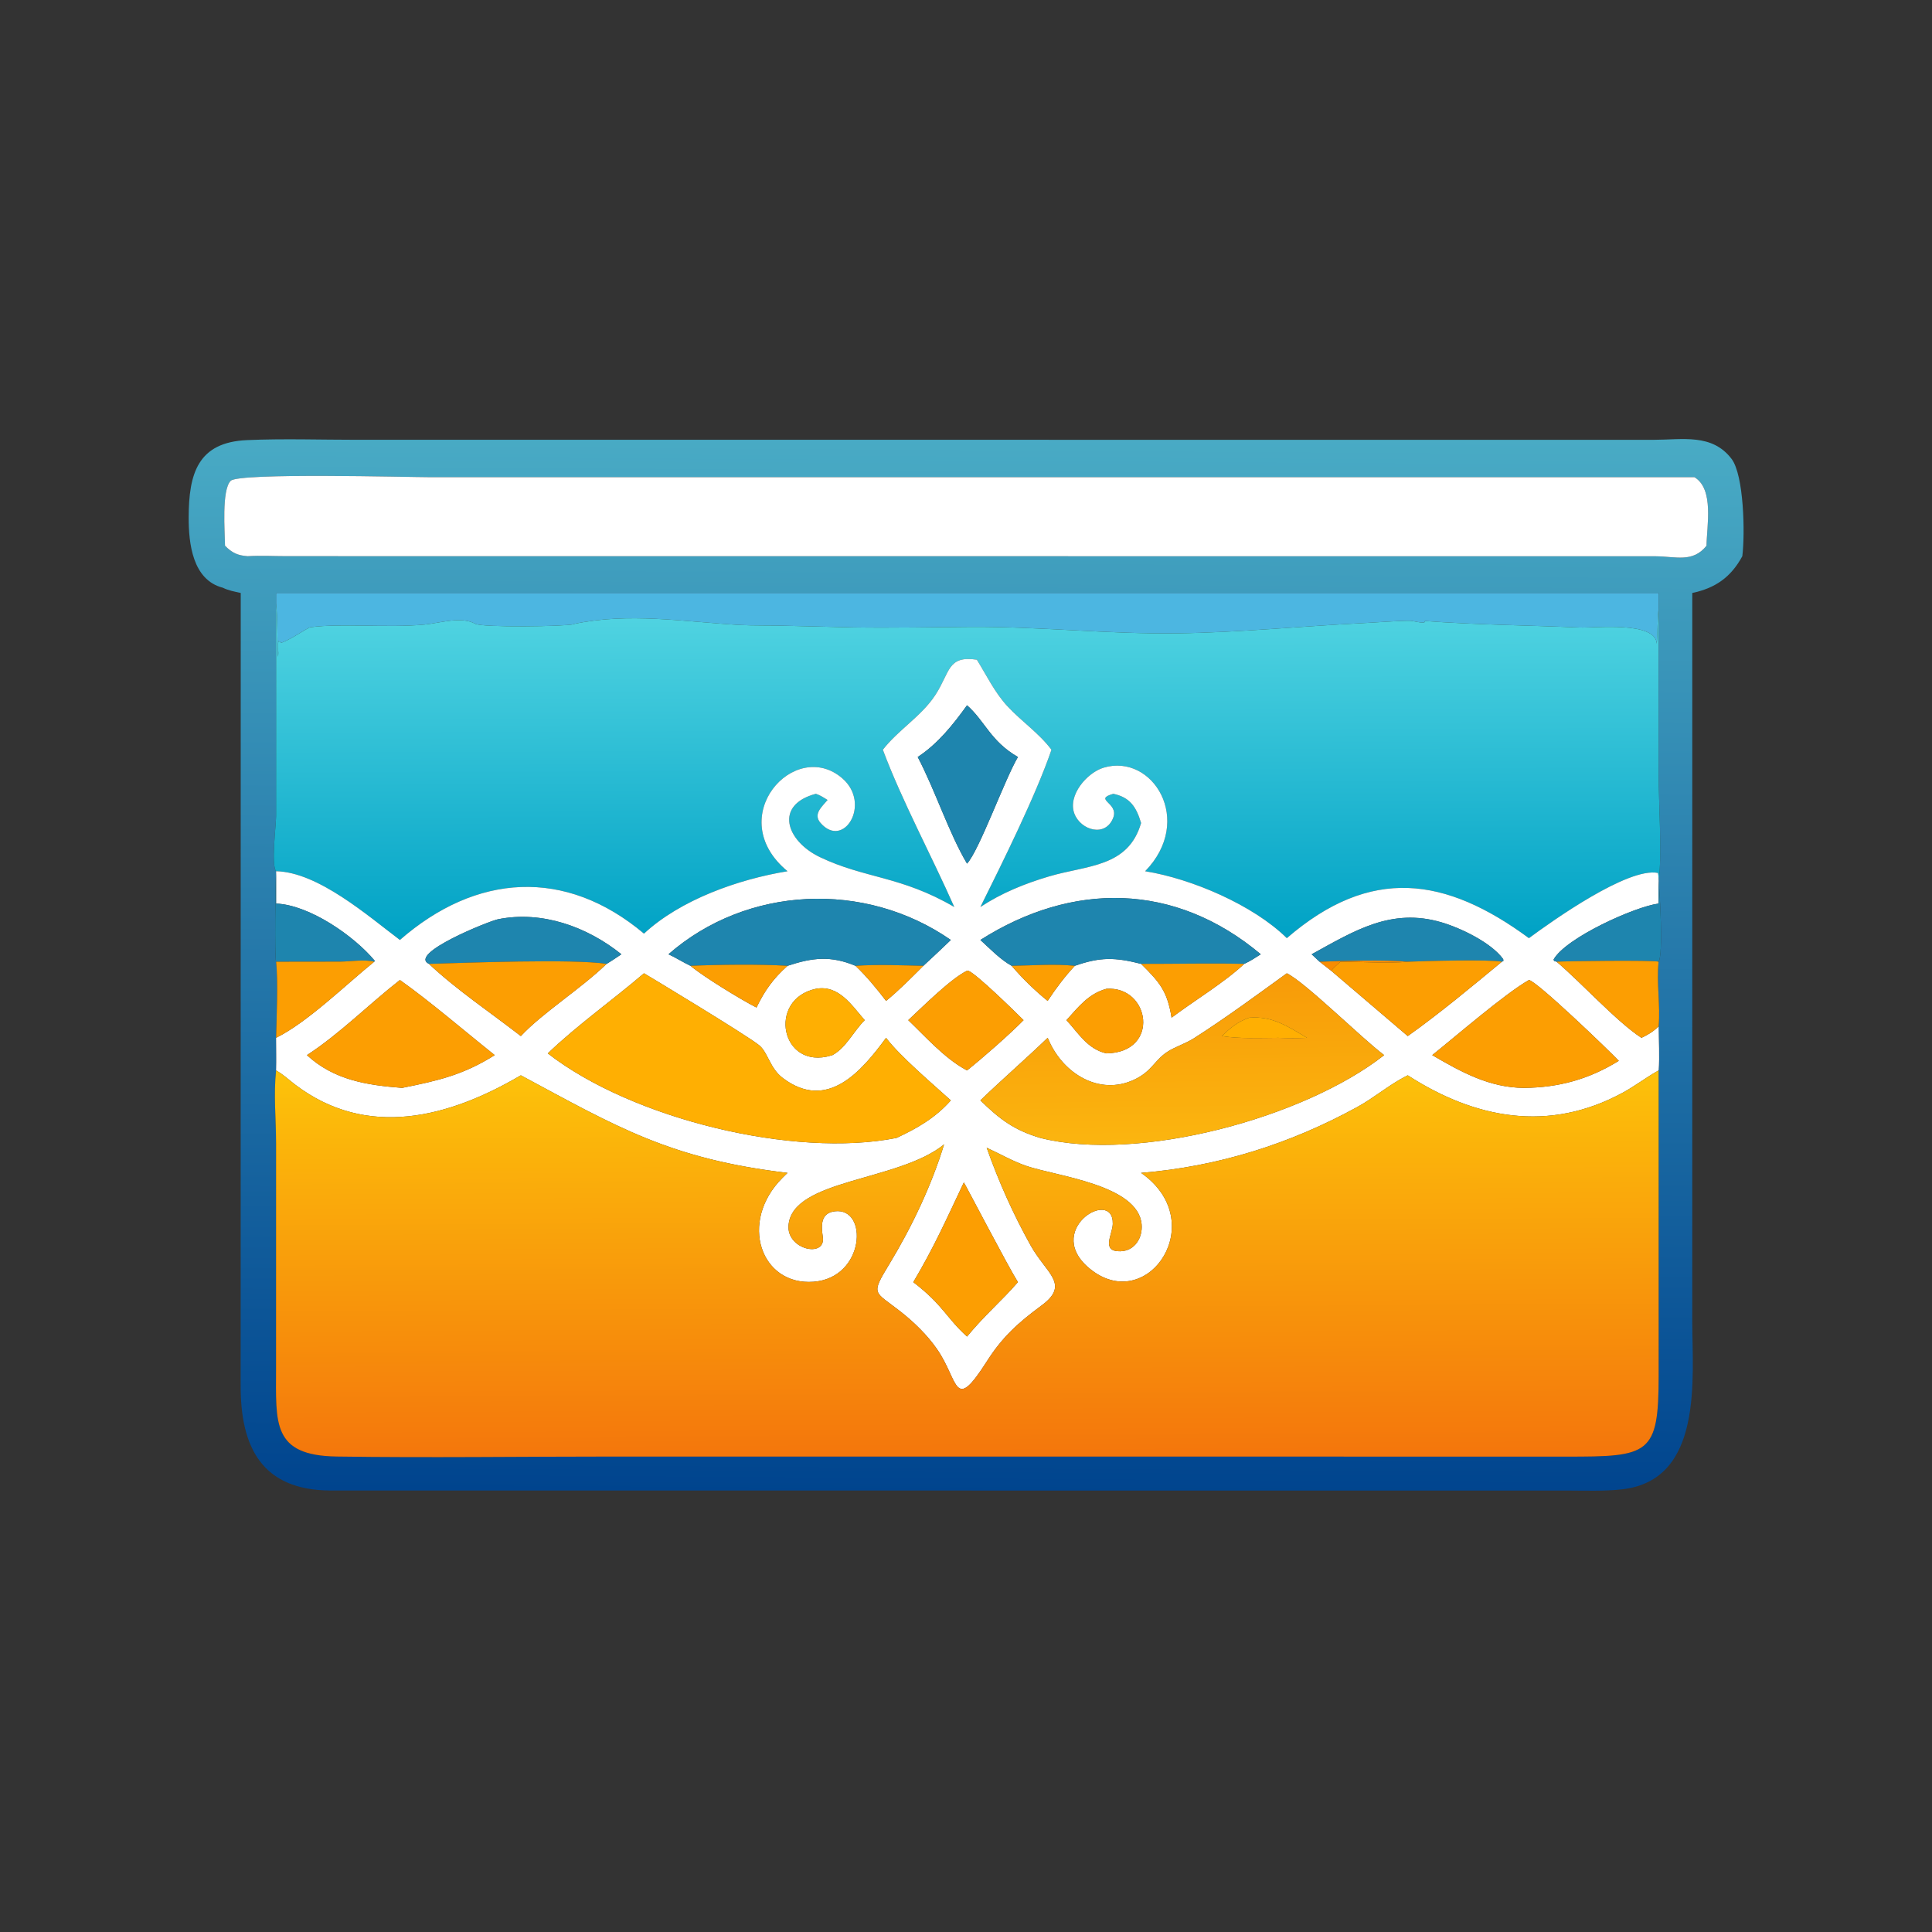 <?xml version="1.0" encoding="utf-8" ?>
<svg xmlns="http://www.w3.org/2000/svg" xmlns:xlink="http://www.w3.org/1999/xlink" width="1024" height="1024">
	<rect width="100%" height="100%" fill="#333333" stroke="none"/>
	<defs>
		<linearGradient id="gradient_0" gradientUnits="userSpaceOnUse" x1="254.055" y1="395.874" x2="255.9" y2="115.221">
			<stop offset="0" stop-color="#00448E"/>
			<stop offset="1" stop-color="#49ABC5"/>
		</linearGradient>
	</defs>
	<path fill="url(#gradient_0)" transform="scale(2 2)" d="M59.038 155.749C51.003 153.689 49.987 143.931 49.999 137.159C50.019 125.487 52.423 117.194 65.489 116.632C75.131 116.217 84.915 116.55 94.575 116.55L438.404 116.553C445.815 116.548 453.729 114.825 458.881 121.608C462.165 125.931 462.476 141.405 461.732 147.401C458.695 152.992 454.566 155.862 448.47 157.14L448.467 350.22C448.476 365.2 451.482 392.203 429.925 394.682C425.098 395.237 420.097 395.02 415.245 395.017L87.436 395.006C69.471 394.842 63.744 383.63 63.771 367.204L63.796 157.14C62.199 156.8 60.511 156.483 59.038 155.749ZM452.242 144.629C452.312 139.416 454.306 129.607 449.05 126.461L114.069 126.46C108.23 126.46 63.37 125.23 61.141 127.416C58.693 129.816 59.585 140.986 59.632 144.629C61.528 146.534 62.991 147.203 65.622 147.401C69.031 147.197 72.571 147.392 75.99 147.394L438.749 147.419C444.185 147.46 448.576 149.183 452.242 144.629ZM73.166 157.14L73.166 159.938L73.166 216.268C73.162 218.81 71.803 229.134 73.166 230.885C72.99 233.624 72.737 253.928 73.166 254.865C73.735 259.938 73.296 269.689 73.166 275.035C73.169 277.905 73.264 280.809 73.166 283.675C72.475 289.95 73.152 296.607 73.161 302.923L73.156 362.729C73.155 377.104 72.001 385.749 89.273 385.997C113.718 386.349 138.223 386 162.673 386.002L414.978 386.018C437.1 386.056 439.565 385.546 439.559 364.545L439.549 283.675C439.866 279.875 439.565 275.822 439.549 271.995C440.062 266.343 438.951 260.504 439.549 254.865C440.805 252.883 439.885 236.683 439.549 233.464C440.521 227.029 439.543 212.248 439.545 204.761L439.549 161.228L439.549 157.14L73.166 157.14Z"/>
	<path fill="white" transform="scale(2 2)" d="M449.05 126.461C454.306 129.607 452.312 139.416 452.242 144.629C448.576 149.183 444.185 147.46 438.749 147.419L75.99 147.394C72.571 147.392 69.031 147.197 65.622 147.401C62.991 147.203 61.528 146.534 59.632 144.629C59.585 140.986 58.693 129.816 61.141 127.416C63.37 125.23 108.23 126.46 114.069 126.46L449.05 126.461Z"/>
	<path fill="#4CB6E1" transform="scale(2 2)" d="M73.166 159.938L73.166 157.14L439.549 157.14L439.549 161.228C439.219 164.35 439.291 167.477 439.075 170.604C438.766 164.518 422.378 166.462 418.663 166.299C405.204 165.709 390.77 165.573 377.624 164.569L377.545 164.872C377.02 165.266 374.535 164.524 373.709 164.507C371.268 164.459 364.636 164.961 361.852 165.098C345.202 165.917 328.471 167.631 311.812 167.841C293.56 168.071 275.354 166.011 257.094 166.131C247.053 166.198 236.23 166.436 226.321 166.269L208.257 165.836C204.296 165.71 199.378 165.822 195.747 165.608C181.083 164.747 166.564 162.262 152.007 165.376L152.115 165.408C150.118 166.041 127.775 166.34 125.95 165.314C122.246 163.234 116.521 165.132 112.542 165.515C102.973 166.435 90.247 165.117 82.193 166.237C81.644 166.313 77.069 169.467 74.569 170.345L73.836 169.877C73.378 171.149 73.99 172.709 73.652 174.055C73.476 169.952 73.588 163.54 73.166 159.938Z"/>
	<defs>
		<linearGradient id="gradient_1" gradientUnits="userSpaceOnUse" x1="256.169" y1="248.262" x2="255.877" y2="163.187">
			<stop offset="0" stop-color="#00A2C5"/>
			<stop offset="1" stop-color="#50D3E1"/>
		</linearGradient>
	</defs>
	<path fill="url(#gradient_1)" transform="scale(2 2)" d="M73.166 159.938C73.588 163.54 73.476 169.952 73.652 174.055C73.99 172.709 73.378 171.149 73.836 169.877L74.569 170.345C77.069 169.467 81.644 166.313 82.193 166.237C90.247 165.117 102.973 166.435 112.542 165.515C116.521 165.132 122.246 163.234 125.95 165.314C127.775 166.34 150.118 166.041 152.115 165.408L152.007 165.376C166.564 162.262 181.083 164.747 195.747 165.608C199.378 165.822 204.296 165.71 208.257 165.836L226.321 166.269C236.23 166.436 247.053 166.198 257.094 166.131C275.354 166.011 293.56 168.071 311.812 167.841C328.471 167.631 345.202 165.917 361.852 165.098C364.636 164.961 371.268 164.459 373.709 164.507C374.535 164.524 377.02 165.266 377.545 164.872L377.624 164.569C390.77 165.573 405.204 165.709 418.663 166.299C422.378 166.462 438.766 164.518 439.075 170.604C439.291 167.477 439.219 164.35 439.549 161.228L439.545 204.761C439.543 212.248 440.521 227.029 439.549 233.464L439.549 233.464C439.555 232.722 439.526 232.069 439.377 231.341C431.428 229.757 411.346 244.069 405.183 248.62C383.097 232.363 363.261 229.414 341.025 248.62C332.118 239.843 315.765 232.851 303.477 230.885C316.591 217.433 305.444 199.547 292.47 203.441C288.093 204.754 282.849 210.776 284.737 215.66C286.433 220.048 292.986 221.986 295.017 216.709C296.568 212.677 289.573 211.931 295.038 210.365C299.461 211.307 301.118 213.818 302.4 218.107C298.989 229.879 288.131 229.266 278.058 232.244C271.627 234.144 265.424 236.652 259.812 240.364C265.613 228.687 274.509 210.812 278.653 198.69C275.316 194.253 270.746 191.217 267 187.179C263.613 183.527 261.481 179.028 258.881 174.824C251.039 173.663 251.823 178.139 247.864 184.196C244.184 189.827 238.088 193.378 233.961 198.69C239.064 212.323 246.934 226.867 252.894 240.364C238.75 232.099 229.167 232.846 217.262 227.135C208.31 222.839 205.114 213.311 216.217 210.365C217.359 210.745 218.301 211.37 219.314 212.003C217.787 213.814 215.423 215.753 217.443 218.08C223.598 225.169 230.974 212.999 223.238 206.277C210.668 195.357 191.391 216.573 208.704 230.885C195.638 233.023 180.369 238.423 170.663 247.419C149.82 229.879 126.183 231.458 105.981 249.1C97.554 242.757 84.281 231.093 73.166 230.885L73.166 230.885C71.803 229.134 73.162 218.81 73.166 216.268L73.166 159.938Z"/>
	<path fill="white" transform="scale(2 2)" d="M73.166 230.885C84.281 231.093 97.554 242.757 105.981 249.1C126.183 231.458 149.82 229.879 170.663 247.419C180.369 238.423 195.638 233.023 208.704 230.885C191.391 216.573 210.668 195.357 223.238 206.277C230.974 212.999 223.598 225.169 217.443 218.08C215.423 215.753 217.787 213.814 219.314 212.003C218.301 211.37 217.359 210.745 216.217 210.365C205.114 213.311 208.31 222.839 217.262 227.135C229.167 232.846 238.75 232.099 252.894 240.364C246.934 226.867 239.064 212.323 233.961 198.69C238.088 193.378 244.184 189.827 247.864 184.196C251.823 178.139 251.039 173.663 258.881 174.824C261.481 179.028 263.613 183.527 267 187.179C270.746 191.217 275.316 194.253 278.653 198.69C274.509 210.812 265.613 228.687 259.812 240.364C265.424 236.652 271.627 234.144 278.058 232.244C288.131 229.266 298.989 229.879 302.4 218.107C301.118 213.818 299.461 211.307 295.038 210.365C289.573 211.931 296.568 212.677 295.017 216.709C292.986 221.986 286.433 220.048 284.737 215.66C282.849 210.776 288.093 204.754 292.47 203.441C305.444 199.547 316.591 217.433 303.477 230.885C315.765 232.851 332.118 239.843 341.025 248.62C363.261 229.414 383.097 232.363 405.183 248.62C411.346 244.069 431.428 229.757 439.377 231.341C439.526 232.069 439.555 232.722 439.549 233.464L439.549 239.452C433.255 240.264 414.91 248.548 411.723 254.273L411.846 254.649L412.515 254.865C419.066 260.412 428.418 270.741 434.998 275.035C436.772 274.207 438.135 273.38 439.549 271.995C439.565 275.822 439.866 279.875 439.549 283.675L439.268 283.832C436.102 285.624 433.221 287.853 430.014 289.592C410.454 300.201 390.942 296.503 373.072 284.968L372.735 285.134C368.196 287.42 364.203 290.897 359.689 293.371C341.774 303.193 322.795 309.148 302.4 310.825C320.764 323.643 304.462 348.021 289.436 336.708C275.65 326.33 295.147 314.38 294.897 324.365C294.828 327.118 291.699 331.713 296.9 331.599C300.689 331.516 302.84 328.082 302.546 324.512C301.676 313.922 279.767 311.682 271.923 308.956C268.239 307.675 264.998 305.769 261.479 304.161C264.681 313.188 268.462 321.661 273.117 330.029C277.313 337.573 283.699 340.313 275.979 346C269.94 350.449 265.675 354.255 261.559 360.717C252.678 374.658 254.213 366.039 248.328 357.536C245.752 353.814 242.219 350.383 238.673 347.592C231.662 342.075 230.622 343.338 235.666 335.023C241.585 325.266 246.862 314.189 250.194 303.274C238.088 313.131 209.895 312.429 208.965 324.763C208.481 331.172 218.866 333.448 218.058 327.841C217.632 324.886 217.358 321.492 221.224 321.009C230.16 319.892 229.285 338.637 215.6 339.679C201.626 340.743 195.685 323.851 207.337 312.172L208.704 310.825C177.655 307.137 163.583 298.707 138.029 284.968C118.999 296.146 97.321 301.923 78.245 287.458C76.61 286.218 74.953 284.652 73.166 283.675C73.264 280.809 73.169 277.905 73.166 275.035C81.539 270.881 91.546 261.043 99.168 254.865L99.322 254.625C93.898 248.076 82.061 239.828 73.166 239.452L73.166 230.885ZM347.601 252.891L349.712 254.865L352.779 257.256L373.072 274.57C381.654 268.464 389.899 261.567 398.02 254.865L398.424 254.632L398.359 254.17C395.175 249.793 387.144 245.949 382.051 244.441C368.643 240.471 358.857 246.717 347.601 252.891ZM164.677 252.891C155.605 245.591 143.611 241.27 131.983 243.611C129.606 244.09 108.082 252.721 113.668 255.437C121.153 262.434 129.933 268.286 138.029 274.57C143.718 268.453 153.986 261.999 160.758 255.437C162.098 254.643 163.382 253.756 164.677 252.891ZM284.834 255.951C291.587 253.587 295.496 253.677 302.4 255.437C307.367 260.343 309.354 262.683 310.479 269.694C316.432 265.211 324.528 260.342 329.732 255.437C331.29 254.731 332.685 253.816 334.119 252.891C311.308 233.734 284.119 233.645 259.812 249.1C262.399 251.454 265.022 254.229 268.091 255.951C270.839 259.169 274.337 262.605 277.64 265.248C279.846 261.902 282.103 258.892 284.834 255.951ZM244.708 255.951C247.163 253.698 249.577 251.407 251.981 249.1C229.251 233.313 197.935 234.706 177.145 252.891C179.156 253.815 181.002 255.003 182.98 255.951C186.486 258.873 196.324 264.89 200.476 267.009C202.701 262.435 204.897 259.365 208.704 255.951C215.359 253.749 220.175 253.224 226.718 255.951C229.76 258.855 232.265 261.924 234.818 265.248C238.273 262.44 241.542 259.09 244.708 255.951ZM256.273 186.909C252.624 191.994 248.507 197.152 243.204 200.612C247.835 209.428 251.504 220.856 256.273 228.865C259.524 225.353 266.189 206.682 269.759 200.612C262.494 196.425 261.063 191.133 256.273 186.909ZM256.273 257.256C251.915 259.385 244.548 266.787 240.697 270.349C245.301 274.761 250.185 280.306 255.769 283.396L256.083 283.573C256.146 283.608 256.21 283.641 256.273 283.675C260.392 280.406 267.583 274.097 271.255 270.349C268.928 268.043 258.809 258.098 256.569 257.233L256.273 257.256ZM170.663 257.931C162.323 265.073 153.091 271.573 145.168 279.157C167.544 296.573 210.514 306.974 237.589 301.56C243.042 299.031 247.944 296.204 251.981 291.613C247.219 287.303 238.457 279.863 234.818 275.035C228.287 283.927 219.247 294.603 207.441 285.68C204.001 283.08 203.537 278.925 201.181 276.998C197.86 274.282 170.775 257.967 170.663 257.931ZM341.025 257.931C332.924 263.805 324.853 269.752 316.417 275.142C314.096 276.626 311.324 277.432 309.273 278.805C305.853 281.096 305.244 283.951 300.507 286.151C291.353 290.402 281.903 284.567 278.027 275.884L277.64 275.035C271.79 280.668 265.65 285.983 259.812 291.613C264.921 296.597 268.72 299.485 275.684 301.56C301.74 308.167 345.685 296.232 366.817 279.619C360.87 275.166 346.015 260.401 341.025 257.931ZM405.183 259.715C398.769 263.372 385.892 274.559 379.556 279.619C387.249 284.094 394.71 288.245 403.857 288.3C413.112 288.22 421.094 286.01 428.995 281.132C426.371 278.351 407.236 259.962 405.183 259.715ZM105.981 259.715C97.74 266.147 90.097 273.927 81.344 279.619C88.509 286.236 97.212 287.573 106.561 288.3C115.988 286.418 122.774 284.877 131.109 279.619C123.545 273.602 113.703 265.155 105.981 259.715ZM216.217 262.043C203.289 264.779 206.873 283.731 220.284 279.72L220.611 279.619C224.192 277.703 226.261 273.221 229.157 270.349C225.641 266.315 222.249 260.931 216.217 262.043ZM293.215 262.043C288.445 263.362 285.829 266.823 282.624 270.349C285.881 273.895 288.221 278.018 293.215 279.157C307.576 278.907 304.78 261.237 293.215 262.043ZM255.429 313.355C250.828 323.069 247.559 330.474 242.033 339.778C250.017 345.913 250.646 349.094 256.273 354.2C261.026 348.428 265.477 344.736 269.759 339.778C267.025 335.428 255.58 313.433 255.429 313.355Z"/>
	<path fill="#1E85AE" transform="scale(2 2)" d="M243.204 200.612C248.507 197.152 252.624 191.994 256.273 186.909C261.063 191.133 262.494 196.425 269.759 200.612C266.189 206.682 259.524 225.353 256.273 228.865C251.504 220.856 247.835 209.428 243.204 200.612Z"/>
	<path fill="#1E85AE" transform="scale(2 2)" d="M73.166 230.885L73.166 230.885L73.166 239.452C82.061 239.828 93.898 248.076 99.322 254.625L99.168 254.865C96.582 254.191 92.879 254.816 90.131 254.841L73.166 254.865C72.737 253.928 72.99 233.624 73.166 230.885Z"/>
	<path fill="#1E85AE" transform="scale(2 2)" d="M439.549 233.464L439.549 233.464C439.885 236.683 440.805 252.883 439.549 254.865C438.505 254.407 413.92 254.702 412.515 254.865L411.846 254.649L411.723 254.273C414.91 248.548 433.255 240.264 439.549 239.452L439.549 233.464Z"/>
	<path fill="#1E85AE" transform="scale(2 2)" d="M244.708 255.951C238.796 255.825 232.607 255.549 226.718 255.951C220.175 253.224 215.359 253.749 208.704 255.951C201.435 255.483 190.281 255.633 182.98 255.951C181.002 255.003 179.156 253.815 177.145 252.891C197.935 234.706 229.251 233.313 251.981 249.1C249.577 251.407 247.163 253.698 244.708 255.951Z"/>
	<path fill="#1E85AE" transform="scale(2 2)" d="M302.4 255.437C295.496 253.677 291.587 253.587 284.834 255.951C279.465 255.385 273.491 255.875 268.091 255.951C265.022 254.229 262.399 251.454 259.812 249.1C284.119 233.645 311.308 233.734 334.119 252.891C332.685 253.816 331.29 254.731 329.732 255.437C320.639 255.226 311.499 255.462 302.4 255.437Z"/>
	<path fill="#1E85AE" transform="scale(2 2)" d="M113.668 255.437C108.082 252.721 129.606 244.09 131.983 243.611C143.611 241.27 155.605 245.591 164.677 252.891C163.382 253.756 162.098 254.643 160.758 255.437C151.695 254.052 123.367 255.166 113.668 255.437Z"/>
	<path fill="#1E85AE" transform="scale(2 2)" d="M349.712 254.865L347.601 252.891C358.857 246.717 368.643 240.471 382.051 244.441C387.144 245.949 395.175 249.793 398.359 254.17L398.424 254.632L398.02 254.865C394.537 254.184 377.043 254.698 373.072 254.865C366.953 254.303 355.922 254.636 349.712 254.865Z"/>
	<path fill="#FC9E02" transform="scale(2 2)" d="M73.166 254.865L90.131 254.841C92.879 254.816 96.582 254.191 99.168 254.865C91.546 261.043 81.539 270.881 73.166 275.035C73.296 269.689 73.735 259.938 73.166 254.865Z"/>
	<path fill="#F88C01" transform="scale(2 2)" d="M349.712 254.865C355.922 254.636 366.953 254.303 373.072 254.865C368.025 255.384 360.531 254.854 355.237 254.865C354.404 255.63 353.49 256.376 352.779 257.256L349.712 254.865Z"/>
	<path fill="#FC9E02" transform="scale(2 2)" d="M373.072 254.865C377.043 254.698 394.537 254.184 398.02 254.865C389.899 261.567 381.654 268.464 373.072 274.57L352.779 257.256C353.49 256.376 354.404 255.63 355.237 254.865C360.531 254.854 368.025 255.384 373.072 254.865Z"/>
	<path fill="#FC9E02" transform="scale(2 2)" d="M412.515 254.865C413.92 254.702 438.505 254.407 439.549 254.865C438.951 260.504 440.062 266.343 439.549 271.995C438.135 273.38 436.772 274.207 434.998 275.035C428.418 270.741 419.066 260.412 412.515 254.865Z"/>
	<path fill="#FC9E02" transform="scale(2 2)" d="M113.668 255.437C123.367 255.166 151.695 254.052 160.758 255.437C153.986 261.999 143.718 268.453 138.029 274.57C129.933 268.286 121.153 262.434 113.668 255.437Z"/>
	<path fill="#FC9E02" transform="scale(2 2)" d="M302.4 255.437C311.499 255.462 320.639 255.226 329.732 255.437C324.528 260.342 316.432 265.211 310.479 269.694C309.354 262.683 307.367 260.343 302.4 255.437Z"/>
	<path fill="#FC9E02" transform="scale(2 2)" d="M226.718 255.951C232.607 255.549 238.796 255.825 244.708 255.951C241.542 259.09 238.273 262.44 234.818 265.248C232.265 261.924 229.76 258.855 226.718 255.951Z"/>
	<path fill="#FC9E02" transform="scale(2 2)" d="M182.98 255.951C190.281 255.633 201.435 255.483 208.704 255.951C204.897 259.365 202.701 262.435 200.476 267.009C196.324 264.89 186.486 258.873 182.98 255.951Z"/>
	<path fill="#FC9E02" transform="scale(2 2)" d="M268.091 255.951C273.491 255.875 279.465 255.385 284.834 255.951C282.103 258.892 279.846 261.902 277.64 265.248C274.337 262.605 270.839 259.169 268.091 255.951Z"/>
	<path fill="#FC9E02" transform="scale(2 2)" d="M240.697 270.349C244.548 266.787 251.915 259.385 256.273 257.256L256.569 257.233C258.809 258.098 268.928 268.043 271.255 270.349C267.583 274.097 260.392 280.406 256.273 283.675C256.21 283.641 256.146 283.608 256.083 283.573L255.769 283.396C250.185 280.306 245.301 274.761 240.697 270.349Z"/>
	<path fill="#FFAF02" transform="scale(2 2)" d="M145.168 279.157C153.091 271.573 162.323 265.073 170.663 257.931C170.775 257.967 197.86 274.282 201.181 276.998C203.537 278.925 204.001 283.08 207.441 285.68C219.247 294.603 228.287 283.927 234.818 275.035C238.457 279.863 247.219 287.303 251.981 291.613C247.944 296.204 243.042 299.031 237.589 301.56C210.514 306.974 167.544 296.573 145.168 279.157Z"/>
	<defs>
		<linearGradient id="gradient_2" gradientUnits="userSpaceOnUse" x1="312.797" y1="258.977" x2="313.54" y2="302.485">
			<stop offset="0" stop-color="#F89B08"/>
			<stop offset="1" stop-color="#FBB50F"/>
		</linearGradient>
	</defs>
	<path fill="url(#gradient_2)" transform="scale(2 2)" d="M277.64 275.035L278.027 275.884C281.903 284.567 291.353 290.402 300.507 286.151C305.244 283.951 305.853 281.096 309.273 278.805C311.324 277.432 314.096 276.626 316.417 275.142C324.853 269.752 332.924 263.805 341.025 257.931C346.015 260.401 360.87 275.166 366.817 279.619C345.685 296.232 301.74 308.167 275.684 301.56C268.72 299.485 264.921 296.597 259.812 291.613C265.65 285.983 271.79 280.668 277.64 275.035ZM331.072 269.694C328.072 270.71 326.043 272.397 323.807 274.57C328.668 275.339 333.815 275.054 338.734 275.035C341.295 275.138 343.806 275.134 346.366 275.035C341.343 272.014 337.165 269.21 331.072 269.694Z"/>
	<path fill="#FC9E02" transform="scale(2 2)" d="M379.556 279.619C385.892 274.559 398.769 263.372 405.183 259.715C407.236 259.962 426.371 278.351 428.995 281.132C421.094 286.01 413.112 288.22 403.857 288.3C394.71 288.245 387.249 284.094 379.556 279.619Z"/>
	<path fill="#FC9E02" transform="scale(2 2)" d="M81.344 279.619C90.097 273.927 97.74 266.147 105.981 259.715C113.703 265.155 123.545 273.602 131.109 279.619C122.774 284.877 115.988 286.418 106.561 288.3C97.212 287.573 88.509 286.236 81.344 279.619Z"/>
	<path fill="#FFAF02" transform="scale(2 2)" d="M220.611 279.619L220.284 279.72C206.873 283.731 203.289 264.779 216.217 262.043C222.249 260.931 225.641 266.315 229.157 270.349C226.261 273.221 224.192 277.703 220.611 279.619Z"/>
	<path fill="#FC9E02" transform="scale(2 2)" d="M282.624 270.349C285.829 266.823 288.445 263.362 293.215 262.043C304.78 261.237 307.576 278.907 293.215 279.157C288.221 278.018 285.881 273.895 282.624 270.349Z"/>
	<path fill="#FFAF02" transform="scale(2 2)" d="M323.807 274.57C326.043 272.397 328.072 270.71 331.072 269.694C337.165 269.21 341.343 272.014 346.366 275.035C343.806 275.134 341.295 275.138 338.734 275.035C333.815 275.054 328.668 275.339 323.807 274.57Z"/>
	<defs>
		<linearGradient id="gradient_3" gradientUnits="userSpaceOnUse" x1="256.577" y1="386.182" x2="256.026" y2="284.019">
			<stop offset="0" stop-color="#F4760C"/>
			<stop offset="1" stop-color="#FDC20A"/>
		</linearGradient>
	</defs>
	<path fill="url(#gradient_3)" transform="scale(2 2)" d="M373.072 284.968C390.942 296.503 410.454 300.201 430.014 289.592C433.221 287.853 436.102 285.624 439.268 283.832L439.549 283.675L439.559 364.545C439.565 385.546 437.1 386.056 414.978 386.018L162.673 386.002C138.223 386 113.718 386.349 89.273 385.997C72.001 385.749 73.155 377.104 73.156 362.729L73.161 302.923C73.152 296.607 72.475 289.95 73.166 283.675C74.953 284.652 76.61 286.218 78.245 287.458C97.321 301.923 118.999 296.146 138.029 284.968C163.583 298.707 177.655 307.137 208.704 310.825L207.337 312.172C195.685 323.851 201.626 340.743 215.6 339.679C229.285 338.637 230.16 319.892 221.224 321.009C217.358 321.492 217.632 324.886 218.058 327.841C218.866 333.448 208.481 331.172 208.965 324.763C209.895 312.429 238.088 313.131 250.194 303.274C246.862 314.189 241.585 325.266 235.666 335.023C230.622 343.338 231.662 342.075 238.673 347.592C242.219 350.383 245.752 353.814 248.328 357.536C254.213 366.039 252.678 374.658 261.559 360.717C265.675 354.255 269.94 350.449 275.979 346C283.699 340.313 277.313 337.573 273.117 330.029C268.462 321.661 264.681 313.188 261.479 304.161C264.998 305.769 268.239 307.675 271.923 308.956C279.767 311.682 301.676 313.922 302.546 324.512C302.84 328.082 300.689 331.516 296.9 331.599C291.699 331.713 294.828 327.118 294.897 324.365C295.147 314.38 275.65 326.33 289.436 336.708C304.462 348.021 320.764 323.643 302.4 310.825C322.795 309.148 341.774 303.193 359.689 293.371C364.203 290.897 368.196 287.42 372.735 285.134L373.072 284.968Z"/>
	<path fill="#FC9E02" transform="scale(2 2)" d="M242.033 339.778C247.559 330.474 250.828 323.069 255.429 313.355C255.58 313.433 267.025 335.428 269.759 339.778C265.477 344.736 261.026 348.428 256.273 354.2C250.646 349.094 250.017 345.913 242.033 339.778Z"/>
</svg>
